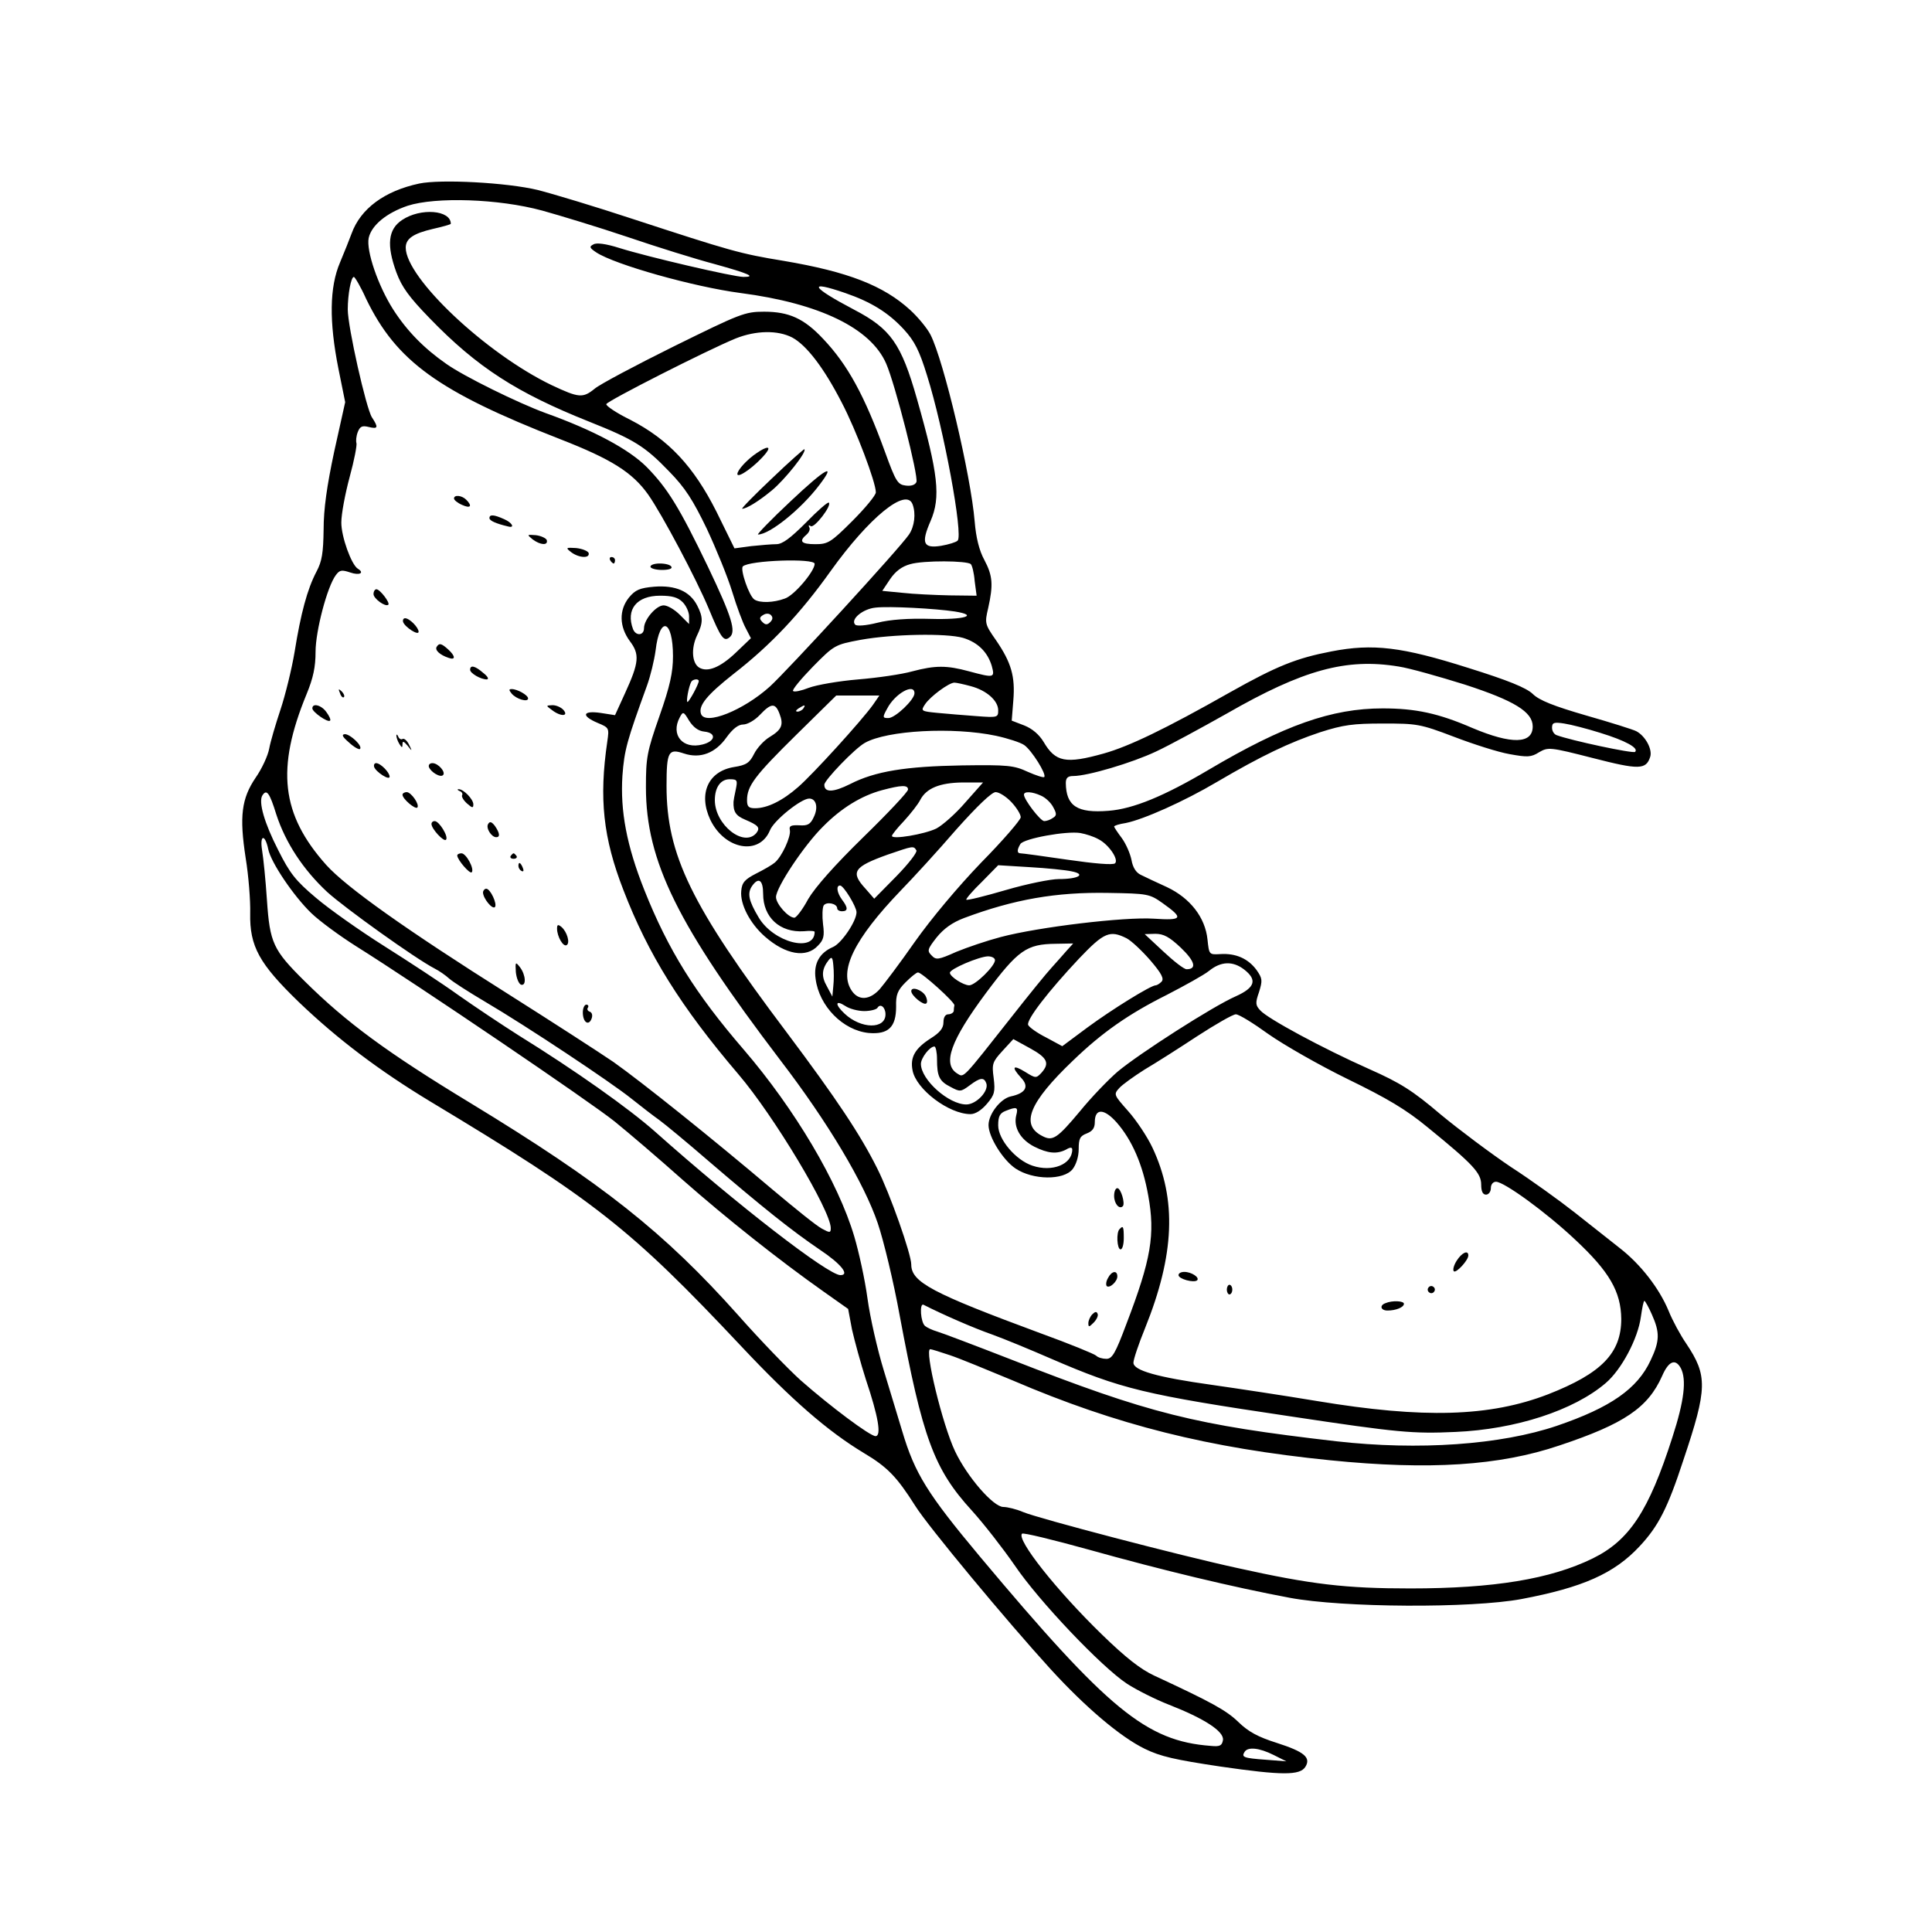 <?xml version="1.0" encoding="UTF-8" standalone="no"?> <svg xmlns="http://www.w3.org/2000/svg" version="1.0" width="600pt" height="600pt" viewBox="0 0 600 600" preserveAspectRatio="xMidYMid meet"><g transform="translate(0,600) scale(0.1,-0.1)" fill="#000000" stroke="none"><path d="M1302 5430 c-108 -23 -182 -78 -210 -155 -6 -16 -22 -57 -36 -90 -33 -77 -34 -184 -5 -330 l21 -104 -34 -153 c-23 -108 -33 -179 -33 -243 -1 -72 -5 -98 -22 -130 -29 -55 -49 -131 -68 -249 -9 -54 -29 -135 -44 -180 -15 -45 -31 -99 -35 -121 -4 -22 -23 -63 -42 -90 -44 -65 -51 -120 -31 -250 9 -55 15 -132 14 -171 -2 -103 28 -157 151 -276 120 -115 250 -213 407 -308 512 -308 622 -394 968 -762 156 -166 268 -263 379 -330 74 -44 103 -74 160 -164 39 -63 286 -360 421 -508 107 -117 216 -210 292 -247 49 -24 94 -34 234 -55 193 -28 248 -28 265 -1 18 29 -4 47 -88 74 -60 19 -89 35 -120 65 -37 36 -82 61 -261 144 -43 20 -89 56 -163 128 -141 137 -266 295 -248 313 3 4 97 -19 209 -50 229 -64 446 -116 622 -149 165 -31 564 -33 720 -4 190 36 288 79 367 164 58 62 87 118 136 268 75 223 75 262 9 361 -18 26 -43 72 -55 102 -29 70 -87 145 -153 196 -28 22 -90 71 -138 109 -47 37 -137 102 -199 142 -61 41 -160 115 -218 163 -87 74 -125 98 -222 141 -144 64 -316 157 -338 182 -15 16 -16 23 -4 57 11 36 11 42 -8 69 -26 35 -64 52 -112 49 -35 -2 -35 -2 -40 45 -7 69 -54 129 -126 163 -33 15 -69 32 -81 38 -15 7 -25 23 -29 46 -4 20 -17 50 -30 68 -13 17 -24 34 -24 36 0 3 16 8 36 11 55 11 181 67 284 128 138 81 224 122 320 154 72 23 102 27 195 27 105 0 115 -1 220 -41 60 -23 138 -48 173 -54 55 -10 67 -10 92 6 28 16 33 16 166 -18 144 -37 166 -37 179 4 7 23 -15 64 -43 79 -9 5 -79 27 -156 49 -100 29 -146 47 -166 67 -20 19 -76 42 -201 81 -205 65 -295 76 -424 51 -109 -21 -169 -45 -315 -127 -203 -115 -314 -168 -392 -190 -118 -33 -150 -27 -187 36 -14 23 -35 41 -60 51 l-39 15 5 63 c6 74 -6 117 -54 187 -35 50 -35 53 -24 100 16 72 14 100 -12 149 -16 29 -26 70 -30 119 -12 145 -96 499 -137 580 -10 20 -39 55 -63 77 -83 76 -193 119 -394 153 -135 22 -165 31 -468 130 -115 38 -248 78 -295 90 -96 23 -300 34 -368 20z m382 -84 c54 -15 173 -51 265 -82 91 -31 213 -69 270 -84 108 -30 130 -40 90 -40 -30 0 -297 62 -386 90 -41 13 -71 17 -80 11 -14 -7 -12 -11 9 -25 58 -38 303 -107 448 -126 245 -32 404 -109 452 -219 28 -64 101 -350 94 -368 -4 -9 -16 -13 -33 -11 -25 3 -31 12 -64 103 -64 176 -116 272 -193 353 -59 63 -106 84 -183 84 -60 0 -74 -6 -281 -108 -119 -59 -230 -118 -245 -131 -37 -30 -49 -29 -134 11 -204 98 -453 333 -453 427 0 28 24 44 84 58 31 7 56 14 56 16 0 43 -94 50 -151 12 -44 -29 -49 -78 -18 -163 17 -46 40 -77 103 -142 148 -153 271 -232 497 -322 138 -55 172 -76 247 -154 50 -51 74 -89 117 -178 29 -62 65 -150 79 -196 14 -46 33 -97 42 -113 l16 -31 -46 -44 c-49 -47 -89 -63 -115 -47 -22 14 -25 59 -7 98 20 41 20 58 1 95 -23 44 -67 63 -133 58 -46 -4 -59 -10 -79 -34 -31 -39 -30 -90 3 -135 31 -41 29 -66 -15 -162 l-31 -68 -45 7 c-56 8 -61 -9 -9 -31 36 -15 36 -16 30 -58 -26 -177 -13 -299 50 -461 77 -200 178 -362 357 -572 111 -130 287 -424 287 -478 0 -15 -3 -15 -27 -2 -16 8 -84 63 -153 121 -190 161 -406 334 -495 397 -44 30 -191 125 -327 211 -314 198 -502 331 -565 401 -140 157 -156 299 -61 530 21 51 28 85 28 132 0 64 36 202 63 238 12 16 18 17 45 8 29 -10 45 -1 23 12 -20 13 -51 99 -51 143 0 27 12 90 26 142 14 51 23 98 21 105 -2 6 -1 21 4 34 7 18 14 21 34 16 29 -7 31 -2 10 30 -18 28 -75 281 -75 335 0 46 10 101 19 101 3 0 21 -30 38 -68 94 -194 224 -288 603 -436 159 -62 224 -103 273 -172 43 -61 149 -261 188 -354 38 -92 47 -104 65 -89 21 17 7 63 -67 218 -89 185 -126 245 -191 311 -55 55 -165 114 -313 167 -85 31 -254 114 -309 153 -69 48 -122 102 -165 169 -47 74 -84 182 -76 222 9 40 56 78 121 100 87 28 282 22 418 -15z m941 -256 c81 -28 134 -61 182 -113 33 -36 48 -65 72 -143 52 -165 113 -496 95 -513 -5 -5 -28 -12 -51 -16 -56 -9 -63 8 -33 77 32 74 24 146 -42 378 -49 173 -82 219 -195 278 -135 71 -147 93 -28 52z m-165 -138 c45 -24 99 -95 154 -202 45 -86 106 -248 106 -279 0 -9 -33 -49 -73 -89 -67 -67 -76 -72 -115 -72 -44 0 -52 9 -27 30 8 7 12 17 8 23 -3 6 -1 7 5 3 11 -7 66 64 56 73 -3 3 -35 -25 -71 -62 -48 -48 -73 -67 -92 -67 -14 0 -49 -3 -78 -6 l-52 -7 -56 114 c-71 141 -149 224 -267 285 -43 21 -77 44 -75 49 3 10 314 168 402 204 63 25 130 26 175 3z m374 -518 c11 -29 6 -69 -11 -94 -29 -43 -378 -423 -432 -472 -82 -74 -201 -122 -214 -85 -9 26 20 60 101 124 116 90 208 188 302 320 119 166 234 260 254 207z m-304 -185 c0 -23 -64 -99 -93 -108 -35 -13 -77 -14 -94 -3 -17 11 -45 94 -36 103 20 19 223 26 223 8z m485 -1 c4 -4 10 -27 12 -53 l6 -45 -84 1 c-46 1 -112 4 -147 8 l-62 6 24 36 c17 25 37 40 63 47 41 12 177 11 188 0z m-895 -118 c11 -11 20 -31 20 -44 l0 -24 -29 29 c-16 16 -38 29 -50 29 -23 0 -61 -44 -61 -71 0 -23 -25 -25 -34 -3 -23 61 11 104 84 104 37 0 55 -5 70 -20z m845 -29 c76 -12 31 -26 -75 -23 -68 2 -126 -2 -165 -12 -36 -9 -64 -11 -69 -6 -16 16 23 49 63 53 42 5 187 -3 246 -12z m-573 -33 c-9 -9 -15 -9 -24 0 -10 10 -10 15 2 22 9 6 19 5 24 0 7 -7 6 -14 -2 -22z m-302 -106 c0 -50 -9 -92 -42 -186 -39 -111 -42 -129 -42 -221 0 -230 99 -429 417 -847 148 -193 261 -383 303 -507 18 -53 49 -181 68 -286 71 -380 106 -477 224 -606 38 -42 97 -118 133 -170 75 -111 270 -316 349 -368 31 -20 89 -49 130 -65 110 -43 172 -83 168 -110 -3 -17 -9 -21 -38 -18 -200 15 -318 112 -716 587 -164 196 -203 259 -242 390 -12 39 -37 123 -57 188 -20 65 -43 166 -51 225 -8 59 -27 145 -41 192 -50 169 -185 396 -343 580 -151 175 -235 310 -309 496 -55 138 -75 246 -68 355 6 81 14 108 76 279 11 30 23 80 27 110 13 110 54 96 54 -18z m901 57 c46 -14 76 -44 89 -87 10 -37 8 -38 -70 -17 -70 19 -105 19 -177 0 -32 -9 -107 -20 -168 -25 -60 -5 -129 -17 -153 -26 -23 -9 -45 -14 -49 -10 -4 3 24 37 61 75 67 68 69 69 149 84 100 18 266 21 318 6z m1353 -89 c33 -5 125 -31 205 -56 154 -50 211 -85 211 -130 0 -55 -66 -56 -187 -5 -106 46 -177 61 -279 61 -158 0 -306 -52 -541 -191 -137 -81 -233 -121 -310 -127 -98 -8 -132 15 -133 86 0 16 6 22 23 22 45 0 183 41 257 76 41 19 140 73 220 118 237 136 371 173 534 146z m-2174 -45 c0 -10 -30 -65 -35 -65 -5 0 4 49 12 63 5 8 23 10 23 2z m845 -16 c49 -13 85 -45 85 -75 0 -22 -2 -23 -67 -18 -38 3 -92 7 -121 10 -52 5 -53 6 -39 27 16 24 74 67 91 67 6 0 29 -5 51 -11z m-175 -22 c0 -20 -60 -77 -81 -77 -18 0 -19 2 -4 29 24 47 85 81 85 48z m-129 -36 c-35 -49 -186 -215 -232 -255 -49 -43 -96 -66 -134 -66 -20 0 -25 5 -25 25 0 44 24 76 153 203 l124 122 67 0 67 0 -20 -29z m-290 -28 c13 -34 7 -49 -31 -72 -17 -10 -39 -34 -48 -52 -14 -28 -24 -35 -62 -41 -81 -13 -112 -83 -74 -164 45 -93 152 -112 185 -33 12 31 97 99 122 99 22 0 29 -28 14 -58 -10 -22 -19 -27 -45 -25 -26 1 -32 -2 -29 -15 4 -20 -25 -83 -47 -101 -8 -7 -34 -22 -58 -34 -35 -18 -44 -28 -46 -54 -4 -41 27 -101 74 -142 64 -56 128 -67 164 -28 18 18 21 30 16 67 -3 25 -2 51 2 58 9 13 42 6 42 -9 0 -5 7 -9 15 -9 19 0 19 11 0 36 -16 22 -19 44 -6 44 11 0 51 -66 51 -83 0 -28 -47 -97 -73 -108 -42 -18 -61 -52 -54 -99 11 -85 85 -160 165 -168 61 -5 85 18 85 82 -1 36 4 50 29 75 17 17 34 31 39 31 12 0 114 -92 113 -102 -1 -4 -2 -12 -2 -18 -1 -5 -9 -10 -17 -10 -9 0 -15 -9 -15 -25 0 -18 -11 -32 -40 -50 -48 -31 -64 -58 -56 -99 11 -59 113 -136 180 -136 15 0 34 12 51 32 24 28 26 38 21 80 -6 44 -4 50 27 84 l34 37 51 -28 c55 -30 63 -47 36 -77 -16 -17 -18 -17 -50 3 -39 24 -44 16 -13 -18 26 -27 15 -48 -32 -58 -32 -7 -69 -55 -69 -89 0 -37 45 -109 84 -135 54 -36 149 -37 177 -2 11 14 19 39 19 62 0 33 4 41 25 49 18 7 25 17 25 35 0 44 29 43 68 -1 48 -55 81 -131 98 -227 22 -121 9 -198 -68 -399 -34 -91 -44 -108 -62 -108 -12 0 -26 4 -32 10 -5 5 -83 37 -174 70 -335 124 -400 158 -400 213 0 32 -66 220 -106 299 -52 104 -125 214 -281 422 -297 394 -373 552 -373 765 0 108 6 117 54 101 51 -17 98 1 133 51 19 26 36 39 51 39 13 0 36 13 52 30 35 37 48 38 61 3z m74 17 c-3 -5 -12 -10 -18 -10 -7 0 -6 4 3 10 19 12 23 12 15 0z m-308 -72 c39 -4 35 -30 -5 -40 -62 -16 -100 30 -71 84 10 19 12 19 29 -10 13 -20 28 -32 47 -34z m2783 -4 c78 -24 120 -47 108 -59 -6 -6 -202 36 -244 52 -8 3 -14 13 -14 23 0 16 6 18 38 13 20 -3 71 -16 112 -29z m-1877 -9 c37 -8 77 -21 88 -29 23 -16 70 -91 62 -99 -2 -3 -26 5 -51 16 -43 20 -62 22 -204 20 -175 -3 -270 -18 -348 -58 -52 -26 -80 -27 -80 -2 0 14 95 113 126 130 69 39 274 50 407 22z m-808 -167 c-4 -18 -7 -35 -7 -38 -1 -31 7 -43 35 -55 42 -18 49 -25 36 -42 -39 -46 -129 26 -129 102 0 40 18 65 46 65 24 0 25 -3 19 -32z m713 -40 c-30 -35 -71 -71 -90 -81 -37 -18 -138 -35 -138 -23 0 4 17 25 38 47 20 22 43 51 50 65 19 36 60 53 131 54 l64 0 -55 -62z m-178 40 c0 -7 -62 -73 -139 -148 -90 -88 -149 -155 -171 -192 -17 -32 -37 -58 -43 -58 -19 0 -57 43 -57 64 0 30 88 162 146 219 57 58 120 96 183 113 60 16 81 17 81 2z m-1962 -77 c29 -89 84 -172 158 -241 55 -50 274 -207 334 -238 14 -7 34 -21 45 -31 11 -10 61 -42 110 -71 131 -77 394 -252 456 -302 30 -24 69 -54 86 -66 18 -13 88 -71 155 -129 168 -144 257 -215 344 -274 66 -44 94 -79 64 -79 -38 0 -320 218 -575 445 -81 72 -249 191 -425 300 -52 33 -136 89 -187 125 -50 36 -154 104 -230 152 -76 48 -171 115 -212 150 -63 53 -81 76 -117 148 -43 84 -62 150 -49 170 13 20 22 9 43 -59z m2283 38 c16 -17 29 -38 29 -47 0 -8 -55 -72 -123 -141 -73 -76 -155 -174 -206 -246 -46 -66 -96 -132 -109 -147 -31 -34 -65 -36 -86 -6 -43 61 6 161 152 313 37 38 115 123 171 188 66 74 111 117 123 117 11 0 33 -14 49 -31z m92 20 c14 -6 31 -22 38 -36 11 -20 11 -26 -1 -33 -8 -6 -20 -10 -27 -10 -12 0 -63 67 -63 82 0 11 25 10 53 -3z m178 -135 c32 -16 64 -63 52 -75 -6 -6 -64 -1 -147 11 -75 11 -141 20 -147 20 -11 0 -11 11 0 29 11 17 143 41 186 34 17 -3 42 -11 56 -19z m-2578 -31 c8 -41 79 -146 134 -199 26 -25 89 -71 138 -102 193 -121 731 -486 804 -545 42 -34 137 -115 211 -181 135 -119 300 -250 439 -348 l75 -53 12 -64 c8 -35 27 -105 43 -155 39 -116 49 -176 30 -176 -17 0 -140 92 -232 173 -38 34 -126 125 -194 202 -230 258 -422 410 -833 660 -257 156 -384 249 -515 379 -97 96 -107 118 -116 251 -4 61 -11 130 -15 154 -8 49 9 52 19 4z m2013 -4 c3 -6 -24 -41 -62 -80 l-69 -70 -27 31 c-48 52 -37 68 69 106 79 27 80 28 89 13z m482 -65 c46 -9 22 -24 -40 -24 -25 0 -99 -15 -164 -34 -65 -19 -121 -33 -123 -30 -2 2 19 27 48 55 l51 52 98 -6 c53 -3 112 -9 130 -13z m-958 -70 c0 -73 52 -121 127 -116 18 2 33 1 33 -2 0 -66 -128 -33 -174 45 -31 52 -36 75 -20 98 20 28 34 18 34 -25z m1241 -29 c66 -47 62 -54 -28 -48 -91 6 -358 -26 -475 -57 -42 -11 -104 -32 -138 -46 -56 -25 -63 -26 -77 -11 -14 14 -13 19 16 56 22 27 48 46 85 60 155 58 286 81 448 78 123 -2 128 -3 169 -32z m-112 -109 c15 -8 48 -39 74 -69 35 -41 43 -57 34 -66 -6 -6 -14 -11 -18 -11 -15 0 -136 -75 -212 -131 l-78 -58 -50 27 c-28 14 -53 32 -56 39 -6 16 64 106 158 206 78 82 96 89 148 63z m168 -29 c44 -42 51 -67 18 -67 -8 0 -40 25 -72 55 l-58 54 33 1 c26 0 44 -10 79 -43z m-354 -9 c-11 -13 -32 -36 -47 -53 -15 -16 -72 -86 -126 -155 -153 -194 -146 -187 -167 -174 -47 29 -21 102 89 250 100 134 126 152 217 153 l54 1 -20 -22z m-725 -110 l-3 -33 -17 32 c-18 31 -16 54 6 82 9 11 12 8 14 -17 2 -18 2 -47 0 -64z m502 80 c0 -18 -61 -78 -80 -78 -18 0 -60 27 -60 39 0 12 90 50 118 51 12 0 22 -5 22 -12z m774 -29 c41 -32 34 -56 -26 -83 -71 -31 -300 -178 -367 -234 -29 -25 -82 -80 -117 -123 -71 -85 -85 -94 -117 -77 -69 35 -41 104 95 234 90 87 173 145 291 204 56 29 116 62 132 75 37 30 74 31 109 4z m-1180 -129 c19 0 38 5 41 10 9 15 25 2 25 -20 0 -47 -76 -46 -127 2 -31 29 -29 44 2 24 13 -9 40 -16 59 -16z m1256 -72 c47 -33 157 -96 245 -139 123 -60 181 -94 250 -151 140 -114 165 -141 165 -177 0 -21 5 -31 15 -31 8 0 15 9 15 20 0 12 7 20 16 20 25 0 156 -95 246 -180 106 -99 142 -161 143 -246 0 -106 -61 -169 -227 -234 -181 -70 -387 -76 -718 -21 -102 17 -248 39 -325 50 -172 24 -245 45 -245 69 0 10 16 58 36 107 92 228 99 400 23 561 -16 34 -50 85 -75 113 -45 51 -46 52 -28 72 10 11 45 36 78 57 34 20 108 67 164 104 57 37 111 68 120 68 10 0 55 -28 102 -62z m-1030 -77 c0 -54 7 -69 43 -87 28 -15 31 -15 58 5 33 25 45 26 52 7 9 -24 -31 -66 -62 -66 -55 0 -141 77 -141 126 0 18 27 54 42 54 4 0 8 -18 8 -39z m246 -175 c-9 -37 13 -75 56 -97 42 -21 70 -24 99 -9 13 8 19 7 19 0 0 -46 -62 -71 -124 -50 -51 17 -106 81 -106 125 0 28 5 38 23 45 35 14 40 12 33 -14z m1974 -618 c25 -56 25 -82 -4 -143 -41 -88 -124 -146 -291 -203 -174 -59 -429 -77 -685 -48 -441 51 -578 85 -1010 254 -113 44 -216 83 -230 87 -14 4 -31 12 -37 17 -14 11 -18 72 -5 66 61 -31 155 -72 212 -92 39 -14 121 -48 183 -75 220 -95 289 -112 747 -180 332 -50 378 -54 510 -48 187 8 368 67 467 152 49 42 100 138 109 206 4 27 8 49 11 49 2 0 13 -19 23 -42z m-2179 -127 c30 -10 117 -46 194 -78 324 -139 609 -210 986 -248 308 -31 526 -17 712 46 201 67 275 117 319 216 20 46 41 55 58 24 18 -35 11 -100 -26 -214 -74 -231 -134 -321 -248 -377 -131 -64 -307 -93 -566 -93 -201 0 -306 12 -540 64 -175 38 -614 153 -662 173 -21 9 -49 16 -62 16 -31 0 -112 93 -150 173 -39 82 -96 317 -77 317 4 0 32 -9 62 -19z m1004 -1241 l40 -20 -64 5 c-69 5 -76 8 -66 24 10 17 46 13 90 -9z"></path><path d="M1410 4452 c0 -5 11 -14 25 -20 26 -12 33 -4 13 16 -14 14 -38 16 -38 4z"></path><path d="M1520 4391 c0 -8 20 -17 58 -26 22 -6 13 12 -13 23 -31 14 -45 15 -45 3z"></path><path d="M1654 4325 c24 -18 49 -20 44 -2 -3 6 -18 13 -34 15 -28 2 -28 2 -10 -13z"></path><path d="M1774 4285 c24 -18 59 -20 54 -2 -3 6 -20 13 -39 15 -32 2 -33 1 -15 -13z"></path><path d="M1895 4260 c3 -5 8 -10 11 -10 2 0 4 5 4 10 0 6 -5 10 -11 10 -5 0 -7 -4 -4 -10z"></path><path d="M2020 4240 c0 -5 16 -10 36 -10 21 0 33 4 29 10 -3 6 -19 10 -36 10 -16 0 -29 -4 -29 -10z"></path><path d="M1160 4155 c0 -14 37 -41 46 -33 6 6 -26 48 -37 48 -5 0 -9 -7 -9 -15z"></path><path d="M1252 4068 c6 -16 48 -43 48 -30 0 13 -28 42 -42 42 -5 0 -8 -5 -6 -12z"></path><path d="M1356 3991 c-6 -10 10 -25 37 -34 22 -8 22 5 -1 26 -21 19 -28 21 -36 8z"></path><path d="M1460 3920 c0 -11 33 -30 52 -30 7 1 3 9 -11 20 -25 22 -41 26 -41 10z"></path><path d="M1056 3847 c3 -10 9 -15 12 -12 3 3 0 11 -7 18 -10 9 -11 8 -5 -6z"></path><path d="M1589 3846 c14 -17 51 -28 51 -15 0 10 -33 29 -51 29 -9 0 -9 -3 0 -14z"></path><path d="M970 3800 c0 -11 48 -45 55 -38 3 2 -2 14 -11 26 -15 22 -44 30 -44 12z"></path><path d="M1714 3795 c27 -21 53 -20 36 0 -7 8 -22 15 -34 15 -21 -1 -21 -1 -2 -15z"></path><path d="M1084 3694 c15 -14 31 -23 34 -20 9 9 -30 46 -47 46 -11 -1 -8 -8 13 -26z"></path><path d="M1231 3715 c0 -5 4 -17 9 -25 8 -13 10 -13 10 -1 0 11 4 9 16 -5 14 -18 15 -18 4 4 -6 12 -15 20 -20 17 -4 -3 -11 1 -13 7 -3 7 -6 9 -6 3z"></path><path d="M1162 3618 c6 -16 48 -43 48 -30 0 13 -28 42 -42 42 -5 0 -8 -5 -6 -12z"></path><path d="M1332 3618 c6 -16 36 -34 44 -25 9 9 -15 37 -33 37 -8 0 -13 -5 -11 -12z"></path><path d="M1428 3543 c6 -2 10 -8 7 -13 -2 -4 4 -15 15 -25 17 -15 20 -15 20 -3 0 16 -31 48 -46 47 -5 0 -3 -3 4 -6z"></path><path d="M1250 3532 c0 -13 39 -46 46 -40 8 9 -19 48 -33 48 -7 0 -13 -4 -13 -8z"></path><path d="M1340 3441 c0 -15 38 -56 45 -49 9 9 -21 58 -35 58 -6 0 -10 -4 -10 -9z"></path><path d="M1516 3441 c-8 -12 10 -41 25 -41 13 0 11 13 -4 35 -10 13 -16 15 -21 6z"></path><path d="M1420 3343 c1 -14 39 -58 45 -52 9 10 -17 59 -32 59 -7 0 -13 -3 -13 -7z"></path><path d="M1586 3342 c-3 -5 1 -9 9 -9 8 0 12 4 9 9 -3 4 -7 8 -9 8 -2 0 -6 -4 -9 -8z"></path><path d="M1610 3311 c0 -6 4 -13 10 -16 6 -3 7 1 4 9 -7 18 -14 21 -14 7z"></path><path d="M1500 3228 c1 -19 29 -53 37 -45 8 9 -14 57 -27 57 -5 0 -10 -6 -10 -12z"></path><path d="M1730 3116 c0 -24 19 -58 30 -51 11 7 1 41 -16 56 -11 9 -14 8 -14 -5z"></path><path d="M1602 2981 c2 -19 9 -36 16 -39 17 -5 15 30 -3 54 -14 18 -15 17 -13 -15z"></path><path d="M1810 2856 c0 -31 18 -43 27 -20 4 10 2 19 -5 22 -7 2 -10 8 -6 13 3 5 0 9 -5 9 -6 0 -11 -11 -11 -24z"></path><path d="M2350 4593 c-30 -20 -60 -53 -60 -65 0 -16 58 26 89 65 17 22 3 22 -29 0z"></path><path d="M2397 4514 c-55 -52 -96 -94 -92 -94 13 0 51 23 92 57 39 32 110 120 101 128 -1 1 -47 -39 -101 -91z"></path><path d="M2456 4444 c-61 -57 -106 -104 -102 -104 36 0 133 78 190 153 56 73 19 52 -88 -49z"></path><path d="M2830 2922 c0 -14 39 -46 47 -38 4 4 2 15 -3 24 -12 19 -44 29 -44 14z"></path><path d="M3460 2286 c0 -24 16 -43 27 -32 8 8 -6 56 -17 56 -6 0 -10 -11 -10 -24z"></path><path d="M3477 2183 c-11 -10 -8 -63 3 -63 6 0 10 16 10 35 0 36 -2 40 -13 28z"></path><path d="M3441 2031 c-6 -10 -7 -21 -4 -25 9 -8 33 14 33 30 0 20 -18 17 -29 -5z"></path><path d="M3392 1918 c-6 -6 -12 -19 -12 -27 0 -13 2 -13 16 1 9 9 15 21 13 27 -3 9 -8 8 -17 -1z"></path><path d="M4524 2085 c-9 -14 -13 -29 -9 -33 7 -7 45 34 45 49 0 18 -20 9 -36 -16z"></path><path d="M3660 2040 c0 -12 48 -25 58 -16 8 9 -18 26 -40 26 -10 0 -18 -4 -18 -10z"></path><path d="M3810 1995 c0 -8 4 -15 8 -15 5 0 9 7 9 15 0 8 -4 15 -9 15 -4 0 -8 -7 -8 -15z"></path><path d="M4436 2001 c-4 -5 -2 -12 3 -15 5 -4 12 -2 15 3 4 5 2 12 -3 15 -5 4 -12 2 -15 -3z"></path><path d="M4303 1953 c-20 -7 -15 -23 6 -23 26 0 51 10 51 21 0 9 -36 11 -57 2z"></path></g></svg> 